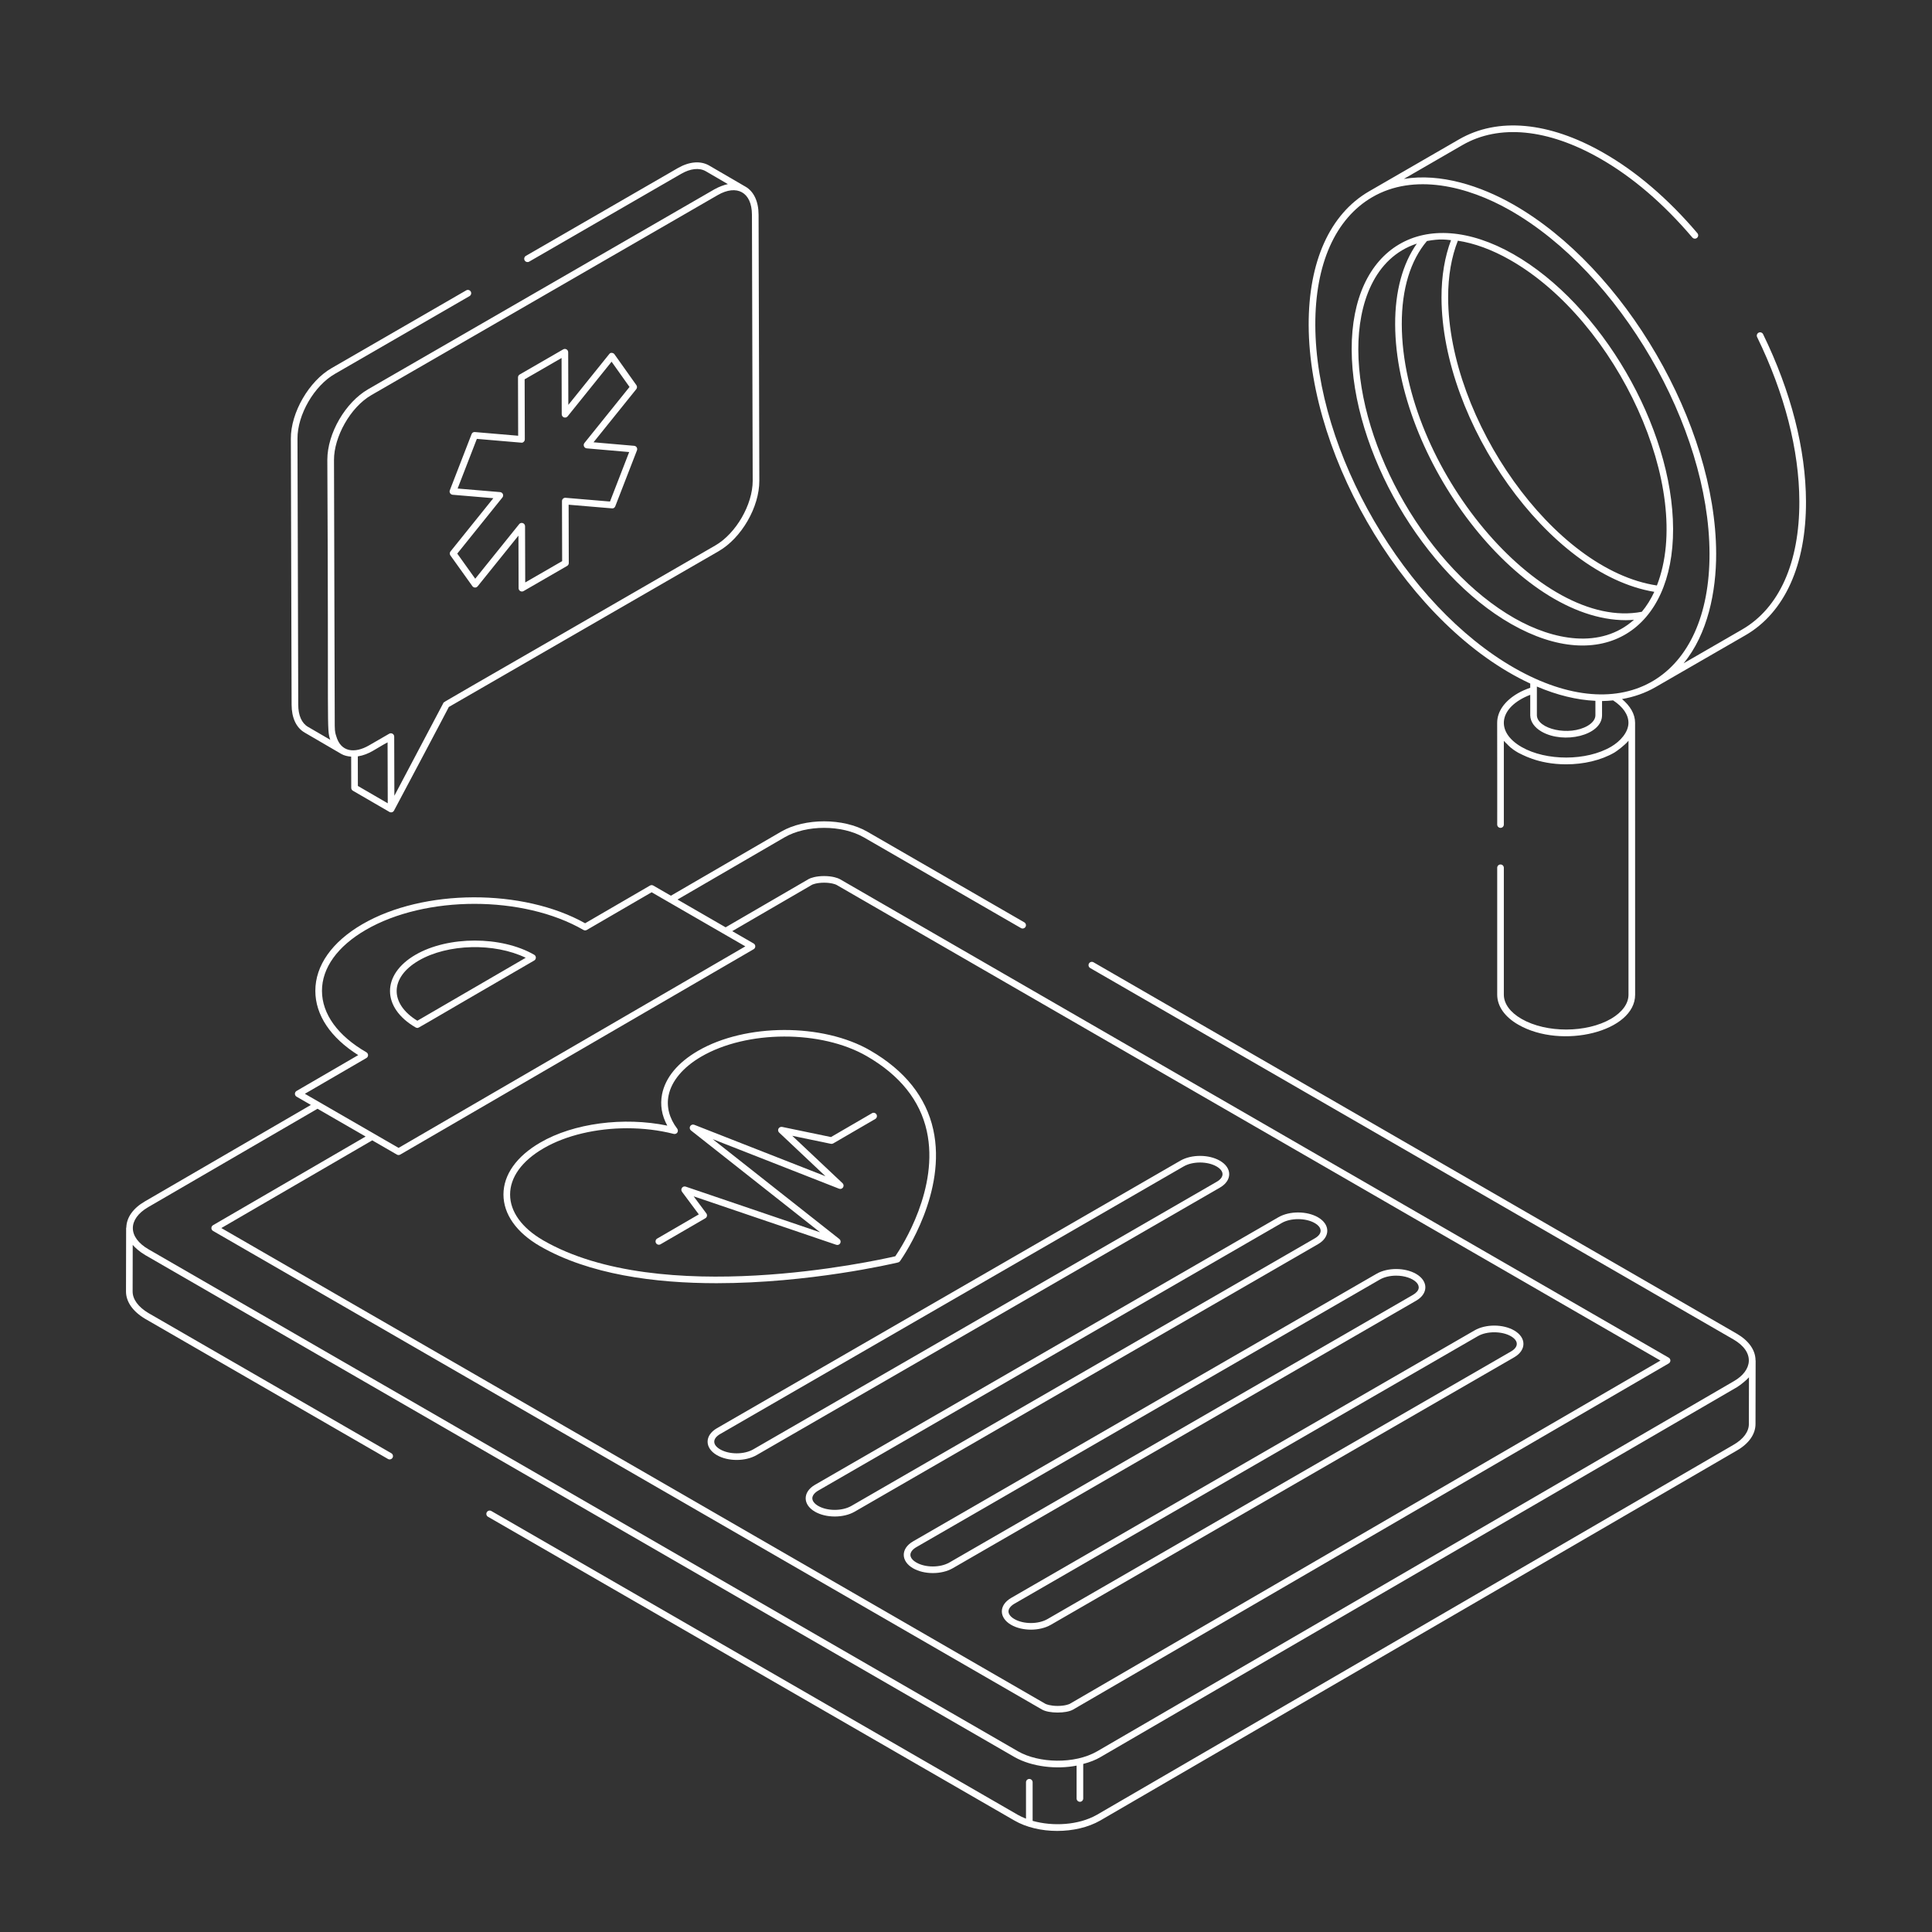 <svg width="317" height="317" viewBox="0 0 317 317" fill="none" xmlns="http://www.w3.org/2000/svg">
<rect x="0" y="0" width="317" height="317" fill="#333333" stroke="none"/>
<path d="M165.89 266.593C167.718 267.656 170.58 267.657 172.421 266.596L248.461 222.693C250.451 221.543 250.485 219.483 248.451 218.302C246.632 217.243 243.774 217.232 241.952 218.283L165.912 262.185C163.876 263.363 163.872 265.419 165.89 266.593ZM166.456 263.129L242.496 219.227C243.964 218.383 246.441 218.394 247.904 219.242C249.213 220.001 249.175 221.024 247.917 221.749L171.877 265.651C170.371 266.523 167.932 266.521 166.439 265.653C165.814 265.29 165.471 264.843 165.471 264.397C165.474 263.952 165.831 263.489 166.456 263.129Z" fill="white"/>
<path d="M149.797 257.311C151.628 258.375 154.494 258.372 156.327 257.313L232.367 213.411C234.375 212.25 234.374 210.192 232.359 209.022C230.532 207.961 227.678 207.95 225.86 209.001L149.82 252.903C147.766 254.091 147.794 256.145 149.797 257.311ZM150.364 253.847L226.404 209.945C227.142 209.519 228.112 209.307 229.084 209.307C231.912 209.307 234.13 211.136 231.823 212.467L155.783 256.369C154.279 257.239 151.84 257.241 150.345 256.371C149.72 256.007 149.378 255.561 149.378 255.114C149.38 254.67 149.739 254.208 150.364 253.847Z" fill="white"/>
<path d="M133.707 248.031C135.536 249.092 138.403 249.089 140.235 248.033L216.275 204.131C218.284 202.97 218.282 200.912 216.267 199.739C214.442 198.68 211.586 198.672 209.766 199.72L133.726 243.622C131.7 244.79 131.676 246.854 133.707 248.031ZM134.27 244.567L210.311 200.664C211.774 199.817 214.257 199.828 215.718 200.679C217.028 201.438 216.99 202.462 215.731 203.186L139.691 247.089C138.185 247.956 135.746 247.954 134.254 247.091C133.628 246.727 133.286 246.281 133.286 245.834C133.288 245.387 133.645 244.926 134.27 244.567Z" fill="white"/>
<path d="M117.611 238.749C119.438 239.811 122.301 239.812 124.142 238.751L200.182 194.849C202.172 193.698 202.206 191.638 200.171 190.457C198.349 189.394 195.493 189.392 193.675 190.438L117.634 234.34C115.581 235.529 115.609 237.583 117.611 238.749ZM194.219 191.382C195.705 190.522 198.133 190.531 199.625 191.397C200.908 192.142 200.915 193.167 199.637 193.904L123.597 237.807C122.092 238.678 119.652 238.676 118.16 237.809C116.863 237.055 116.875 236.038 118.179 235.284L194.219 191.382Z" fill="white"/>
<path d="M108.632 179.535C108.283 181.283 108.579 183.042 109.489 184.69C102.329 183.216 94.112 184.284 88.645 187.472C84.751 189.728 82.607 192.754 82.607 195.995C82.607 199.221 84.732 202.228 88.589 204.462C96.672 209.128 107.447 210.546 117.572 210.546C132.729 210.546 146.418 207.363 147.356 207.14C147.485 207.11 147.6 207.031 147.677 206.923C148.472 205.785 155.385 195.527 153.127 185.334C151.947 180.01 148.464 175.642 142.775 172.354C134.99 167.852 122.312 167.886 114.509 172.431C111.209 174.353 109.178 176.809 108.632 179.535ZM142.231 173.298C147.645 176.426 150.954 180.554 152.064 185.57C154.135 194.923 148.064 204.422 146.901 206.127C143.579 206.893 108.415 214.644 89.134 203.52C85.629 201.487 83.696 198.814 83.696 195.995C83.696 193.16 85.646 190.466 89.191 188.411C92.876 186.266 97.865 185.122 102.903 185.122C105.495 185.122 108.102 185.426 110.548 186.051C110.767 186.102 111.007 186.017 111.135 185.826C111.262 185.632 111.256 185.379 111.116 185.194C109.818 183.484 109.329 181.6 109.699 179.75C110.176 177.373 112.079 175.108 115.058 173.371C122.558 169.005 134.748 168.973 142.231 173.298Z" fill="white"/>
<path d="M111.898 194.895C111.758 195.089 111.76 195.35 111.902 195.542L114.66 199.255L107.832 203.221C107.573 203.372 107.486 203.703 107.637 203.965C107.785 204.222 108.119 204.311 108.381 204.16L115.734 199.888C115.868 199.812 115.962 199.68 115.994 199.529C116.024 199.376 115.989 199.218 115.896 199.093L113.816 196.294L137.21 204.243C137.267 204.265 137.327 204.273 137.384 204.273C137.58 204.273 137.765 204.169 137.863 203.988C137.988 203.757 137.929 203.465 137.722 203.301L116.938 186.908L137.671 195.04C137.912 195.14 138.19 195.046 138.329 194.825C138.469 194.604 138.433 194.317 138.243 194.138L129.99 186.359L136.327 187.676C136.461 187.699 136.595 187.68 136.712 187.612L143.615 183.599C143.874 183.448 143.962 183.117 143.811 182.855C143.66 182.596 143.328 182.504 143.066 182.659L136.345 186.566L128.325 184.901C128.094 184.865 127.845 184.969 127.732 185.184C127.62 185.398 127.664 185.664 127.841 185.83L135.447 192.999L113.912 184.552C113.665 184.454 113.376 184.554 113.242 184.788C113.108 185.022 113.166 185.317 113.376 185.485L134.558 202.194L112.513 194.702C112.291 194.619 112.038 194.702 111.898 194.895Z" fill="white"/>
<path d="M20.726 201.398C20.721 201.425 20.695 201.442 20.695 201.471L20.674 211.906C20.674 213.586 21.78 215.172 23.794 216.378L63.664 239.389C63.917 239.533 64.253 239.448 64.408 239.189C64.557 238.929 64.467 238.596 64.208 238.445L24.344 215.438C22.679 214.442 21.762 213.188 21.762 211.907L21.777 204.258C22.176 204.735 22.956 205.421 23.814 205.921L23.818 205.924C23.822 205.926 23.824 205.928 23.827 205.93C120.299 261.639 164.402 287.108 166.468 288.301C169.359 289.935 173.447 290.335 176.646 289.7V295.093C176.646 295.393 176.89 295.637 177.19 295.637C177.49 295.637 177.734 295.393 177.734 295.093V289.425C178.8 289.144 179.769 288.777 180.573 288.296L206.529 273.206L284.998 227.606C285.637 227.235 286.699 226.307 286.967 225.985L286.952 233.641C286.952 234.921 286.046 236.144 284.396 237.083L179.984 297.766C176.956 299.493 172.751 299.694 169.432 298.765V292.43C169.432 292.131 169.188 291.886 168.888 291.886C168.588 291.886 168.344 292.131 168.344 292.43V298.404C167.853 298.209 167.393 298.002 166.987 297.766L80.616 247.924C80.361 247.776 80.023 247.863 79.872 248.124C79.723 248.386 79.812 248.718 80.072 248.869L166.44 298.708C170.35 300.976 176.531 300.997 180.529 298.708L284.941 238.025C286.94 236.886 288.041 235.329 288.041 233.643L288.062 223.231C288.062 223.215 288.047 223.206 288.046 223.191C288.028 221.516 286.934 219.965 284.951 218.819L179.421 157.89C179.163 157.741 178.829 157.828 178.676 158.09C178.527 158.349 178.617 158.683 178.876 158.834L284.407 219.763C287.968 221.819 287.604 224.86 284.441 226.651L204.384 273.194L180.025 287.35C176.325 289.496 170.431 289.313 167.025 287.348C152.569 279.002 41.458 214.851 24.37 204.984C20.928 202.991 20.974 200.011 24.308 198.07L52.094 181.923L59.989 186.48L34.956 201.028C34.788 201.126 34.685 201.305 34.685 201.498C34.685 201.694 34.79 201.873 34.958 201.97L170.978 280.503C172.1 281.148 174.919 281.161 176.054 280.516L273.804 223.708C274.164 223.498 274.165 222.977 273.802 222.766L137.803 144.248C137.503 144.074 136.58 143.742 135.215 143.742C133.903 143.742 133.003 144.053 132.703 144.223L119.059 152.152L111.165 147.595L128.733 137.386C132.306 135.312 138.145 135.317 141.752 137.401L167.521 152.278C167.774 152.425 168.112 152.337 168.265 152.078C168.414 151.819 168.324 151.485 168.065 151.334L142.296 136.456C138.387 134.202 132.059 134.196 128.184 136.446L110.079 146.968L107.191 145.301C107.021 145.203 106.815 145.205 106.645 145.303L96.006 151.487C85.8 145.762 69.486 145.811 59.453 151.644C54.473 154.538 51.734 158.424 51.74 162.585C51.744 166.549 54.236 170.264 58.777 173.12L48.661 179C48.301 179.209 48.3 179.731 48.663 179.942L51.008 181.296L23.759 197.13C21.832 198.251 20.77 199.764 20.726 201.398ZM133.245 145.167C133.25 145.162 133.926 144.831 135.215 144.831C136.401 144.831 137.122 145.111 137.254 145.19L272.443 223.24L175.51 279.573C175.506 279.575 174.832 279.907 173.537 279.907C172.363 279.907 171.65 279.633 171.523 279.558L36.316 201.496L61.076 187.108L65.124 189.445C65.292 189.541 65.498 189.543 65.671 189.443L123.655 155.746C124.015 155.537 124.015 155.015 123.653 154.804L120.146 152.78L133.245 145.167ZM50.022 179.467L60.121 173.598C60.48 173.389 60.481 172.867 60.118 172.656C55.423 169.947 52.833 166.368 52.829 162.583C52.822 158.827 55.37 155.276 60.002 152.584C69.822 146.876 85.852 146.874 95.736 152.586C95.906 152.684 96.112 152.682 96.282 152.584L106.919 146.402L122.294 155.278L65.397 188.344L50.022 179.467Z" fill="white"/>
<path d="M68.204 168.586C68.289 168.635 68.382 168.658 68.476 168.658C68.754 168.658 67.529 169.261 87.653 157.598C88.012 157.389 88.013 156.867 87.651 156.656C82.264 153.549 73.522 153.549 68.157 156.669C62.574 159.914 62.619 165.359 68.204 168.586ZM68.706 157.609C73.48 154.835 81.123 154.669 86.258 157.15L68.478 167.482C63.899 164.679 63.934 160.383 68.706 157.609Z" fill="white"/>
<path d="M262.493 25.982C267.824 29.018 272.932 33.386 277.676 38.966C277.876 39.196 278.219 39.224 278.444 39.028C278.674 38.832 278.701 38.49 278.506 38.26C273.679 32.584 268.473 28.134 263.033 25.037C254.14 19.97 245.751 19.2 239.403 22.864L224.664 31.379C224.661 31.38 224.661 31.384 224.659 31.386C224.641 31.396 224.621 31.402 224.603 31.413C218.202 35.147 214.693 42.934 214.725 53.339C214.792 75.528 231.285 102.975 251.08 112.157V112.846C250.359 113.104 249.663 113.392 249.043 113.758C246.85 115.032 245.647 116.761 245.653 118.628C245.662 121.249 245.669 135.511 245.659 135.291C245.659 135.591 245.904 135.835 246.204 135.835C246.504 135.835 246.748 135.591 246.748 135.291V121.554C246.902 121.748 247.113 121.924 247.299 122.109C247.517 122.326 247.859 122.783 249.107 123.503C249.111 123.505 249.113 123.508 249.117 123.51L249.117 123.51C249.514 123.656 252.22 125.409 256.97 125.409C259.824 125.409 262.68 124.763 264.9 123.474C264.9 123.474 264.902 123.474 264.902 123.472C265.211 123.29 266.61 122.281 267.201 121.533V163.214C267.205 164.665 266.193 166.062 264.356 167.151C260.311 169.503 253.721 169.52 249.663 167.185C247.796 166.113 246.761 164.703 246.748 163.221V142.385C246.748 142.085 246.503 141.841 246.204 141.841C245.904 141.841 245.659 142.085 245.659 142.385V163.225C245.674 165.116 246.903 166.857 249.121 168.129C256.266 172.239 268.304 169.258 268.29 163.212C268.285 132.077 268.282 118.272 268.283 118.581C268.275 117.151 267.483 115.828 266.139 114.704C268.086 114.356 269.929 113.727 271.616 112.756C283.945 105.641 286.662 104.074 286.387 104.233C292.826 100.514 296.356 92.721 296.324 82.286C296.298 73.718 293.865 64.225 289.285 54.832C289.153 54.562 288.826 54.447 288.558 54.581C288.288 54.713 288.175 55.039 288.307 55.309C292.815 64.555 295.211 73.886 295.235 82.29C295.265 92.317 291.93 99.774 285.842 103.289L276.243 108.835C280.201 104.033 281.604 97.072 281.585 90.798C281.521 69.65 266.586 43.968 248.294 33.55C242.951 30.505 236.362 28.357 230.344 29.357L239.947 23.808C245.942 20.34 253.951 21.114 262.493 25.982ZM267.195 118.587C267.202 120.137 265.845 121.648 264.345 122.519C260.308 124.89 253.687 124.879 249.658 122.566C245.248 120.031 245.954 115.988 251.08 114.006V117.371C251.101 118.409 251.76 119.357 252.939 120.042C256.575 122.137 262.861 120.686 262.861 117.36V115.026C263.476 115.023 264.076 114.975 264.672 114.917C266.274 115.954 267.187 117.239 267.195 118.587ZM252.169 117.36V112.647C255.511 114.071 258.738 114.85 261.772 114.991V117.36C261.772 117.99 261.321 118.6 260.507 119.083C257.459 120.86 252.214 119.616 252.169 117.36ZM247.754 34.494C265.744 44.742 280.432 70.001 280.496 90.802C280.557 111.214 266.482 119.854 248.522 109.626C230.548 99.389 215.878 74.137 215.814 53.335C215.784 43.336 219.099 35.883 225.151 32.353C231.999 28.364 240.777 30.522 247.754 34.494Z" fill="white"/>
<path d="M247.959 102.385C262.898 110.899 274.566 103.366 274.519 86.775C274.47 70.126 262.715 49.909 248.318 41.709C233.712 33.396 221.729 40.52 221.781 57.358C221.83 73.994 233.575 94.192 247.959 102.385ZM247.778 42.654C265.367 52.672 278.044 80.226 271.861 96.066C254.864 93.513 237.669 68.752 237.609 48.842C237.598 45.263 238.164 42.132 239.204 39.495C241.911 39.907 244.802 40.959 247.778 42.654ZM238.082 39.404C237.067 42.106 236.51 45.262 236.52 48.846C236.58 69.218 254.06 94.246 271.435 97.108C270.867 98.329 270.186 99.426 269.387 100.38C252.736 103.599 230.076 76.569 230.003 53.208C229.985 47.388 231.444 42.708 234.132 39.546C236.316 39.143 237.223 39.33 238.082 39.404ZM232.471 39.97C230.158 43.264 228.898 47.76 228.914 53.212C228.981 75.091 249.025 101.76 266.772 101.76C267.224 101.76 267.666 101.731 268.104 101.688C262.662 106.547 254.868 105.068 248.499 101.441C234.415 93.418 222.919 73.641 222.87 57.354C222.848 49.88 225.43 42.288 232.471 39.97Z" fill="white"/>
<path d="M54.955 61.343L77.041 48.584C77.301 48.433 77.39 48.099 77.241 47.84C77.088 47.576 76.75 47.493 76.497 47.64L54.413 60.399C50.7 62.524 47.699 67.717 47.723 71.976L47.846 115.614C47.846 117.779 48.61 119.41 49.992 120.203C51.816 121.266 56.273 123.865 55.993 123.704C56.483 123.985 57.039 124.104 57.619 124.148L57.632 129.275C57.632 129.469 57.737 129.647 57.905 129.743L63.897 133.22C64.123 133.352 64.48 133.309 64.643 133.012C64.766 132.789 73.796 115.784 73.632 116.006L117.913 90.441C121.671 88.272 124.603 83.191 124.59 78.872L124.467 35.236C124.461 33.056 123.693 31.417 122.304 30.617C122.297 30.613 122.287 30.612 122.279 30.608C122.275 30.605 122.271 30.603 122.266 30.6L116.327 27.142C114.912 26.347 113.088 26.505 111.2 27.589L86.285 41.983C86.026 42.134 85.937 42.468 86.085 42.727C86.236 42.989 86.575 43.072 86.83 42.927L111.744 28.533C113.283 27.646 114.723 27.487 115.786 28.087L119.429 30.209C118.872 30.315 117.942 30.645 117.207 31.072L117.205 31.073C117.204 31.073 117.204 31.074 117.203 31.074L60.391 63.874C56.704 66.004 53.707 71.074 53.707 75.459C53.945 120.272 53.566 119.564 54.19 121.388L50.536 119.261C49.505 118.668 48.935 117.373 48.935 115.612L48.812 71.972C48.788 68.061 51.544 63.294 54.955 61.343ZM58.721 128.958L58.708 124.106C60.608 123.803 61.63 122.842 63.593 121.803C63.594 122.206 63.624 132.456 63.622 131.803L58.721 128.958ZM60.937 64.827C63.192 63.524 110.378 36.274 117.747 32.019C120.888 30.198 123.369 31.521 123.378 35.24L123.501 78.877C123.514 82.775 120.762 87.538 117.369 89.496C70.101 116.822 72.882 115.093 72.743 115.357L64.708 130.566L64.68 120.858C64.68 120.44 64.223 120.181 63.863 120.388L60.556 122.298C58.181 123.671 55.894 123.414 55.159 120.746C55.099 120.528 54.929 120.227 54.925 119.093L54.802 75.457C54.79 71.745 57.442 66.839 60.937 64.827Z" fill="white"/>
<path d="M73.901 91.132L77.508 96.174C77.606 96.312 77.765 96.397 77.935 96.401C78.099 96.416 78.267 96.331 78.374 96.199L85.066 87.885L85.091 96.512C85.091 96.706 85.195 96.884 85.363 96.982C85.448 97.031 85.542 97.054 85.636 97.054C85.729 97.054 85.823 97.031 85.908 96.982L93.053 92.856C93.221 92.759 93.325 92.578 93.325 92.382L93.299 82.813L100.4 83.41C100.666 83.453 100.866 83.289 100.955 83.066L104.513 73.888C104.574 73.726 104.557 73.548 104.466 73.403C104.377 73.256 104.221 73.163 104.051 73.148L97.385 72.57L104.398 63.855C104.551 63.664 104.559 63.396 104.419 63.198L100.821 58.13C100.721 57.99 100.564 57.907 100.394 57.901C100.204 57.858 100.06 57.971 99.953 58.105L93.253 66.432L93.227 57.794C93.227 57.601 93.123 57.422 92.955 57.324C92.785 57.227 92.581 57.227 92.411 57.324L85.266 61.45C85.098 61.548 84.993 61.728 84.993 61.924L85.019 71.496L77.929 70.892C77.648 70.864 77.463 71.011 77.374 71.238L73.808 80.442C73.746 80.601 73.763 80.78 73.855 80.927C73.946 81.071 74.099 81.165 74.269 81.18L80.945 81.743L73.921 90.475C73.767 90.664 73.759 90.934 73.901 91.132ZM82.433 81.626C82.561 81.471 82.59 81.256 82.51 81.071C82.431 80.886 82.257 80.761 82.057 80.744L75.086 80.157L78.242 72.01L85.519 72.631C85.697 72.665 85.823 72.593 85.933 72.489C86.046 72.387 86.11 72.24 86.11 72.087L86.082 62.237L92.141 58.739L92.168 67.974C92.168 68.204 92.315 68.41 92.532 68.487C92.755 68.559 92.993 68.491 93.136 68.312L100.349 59.347L103.292 63.491L95.896 72.682C95.769 72.84 95.739 73.054 95.82 73.237C95.898 73.422 96.073 73.55 96.273 73.567L103.235 74.171L100.088 82.292L92.798 81.677C92.653 81.658 92.496 81.716 92.383 81.82C92.273 81.922 92.209 82.069 92.209 82.222L92.237 92.07L86.178 95.568L86.15 86.343C86.15 86.113 86.004 85.907 85.787 85.831C85.727 85.811 85.666 85.801 85.606 85.801C85.444 85.801 85.287 85.873 85.183 86.003L77.976 94.957L75.027 90.834L82.433 81.626Z" fill="white"/>
</svg>

